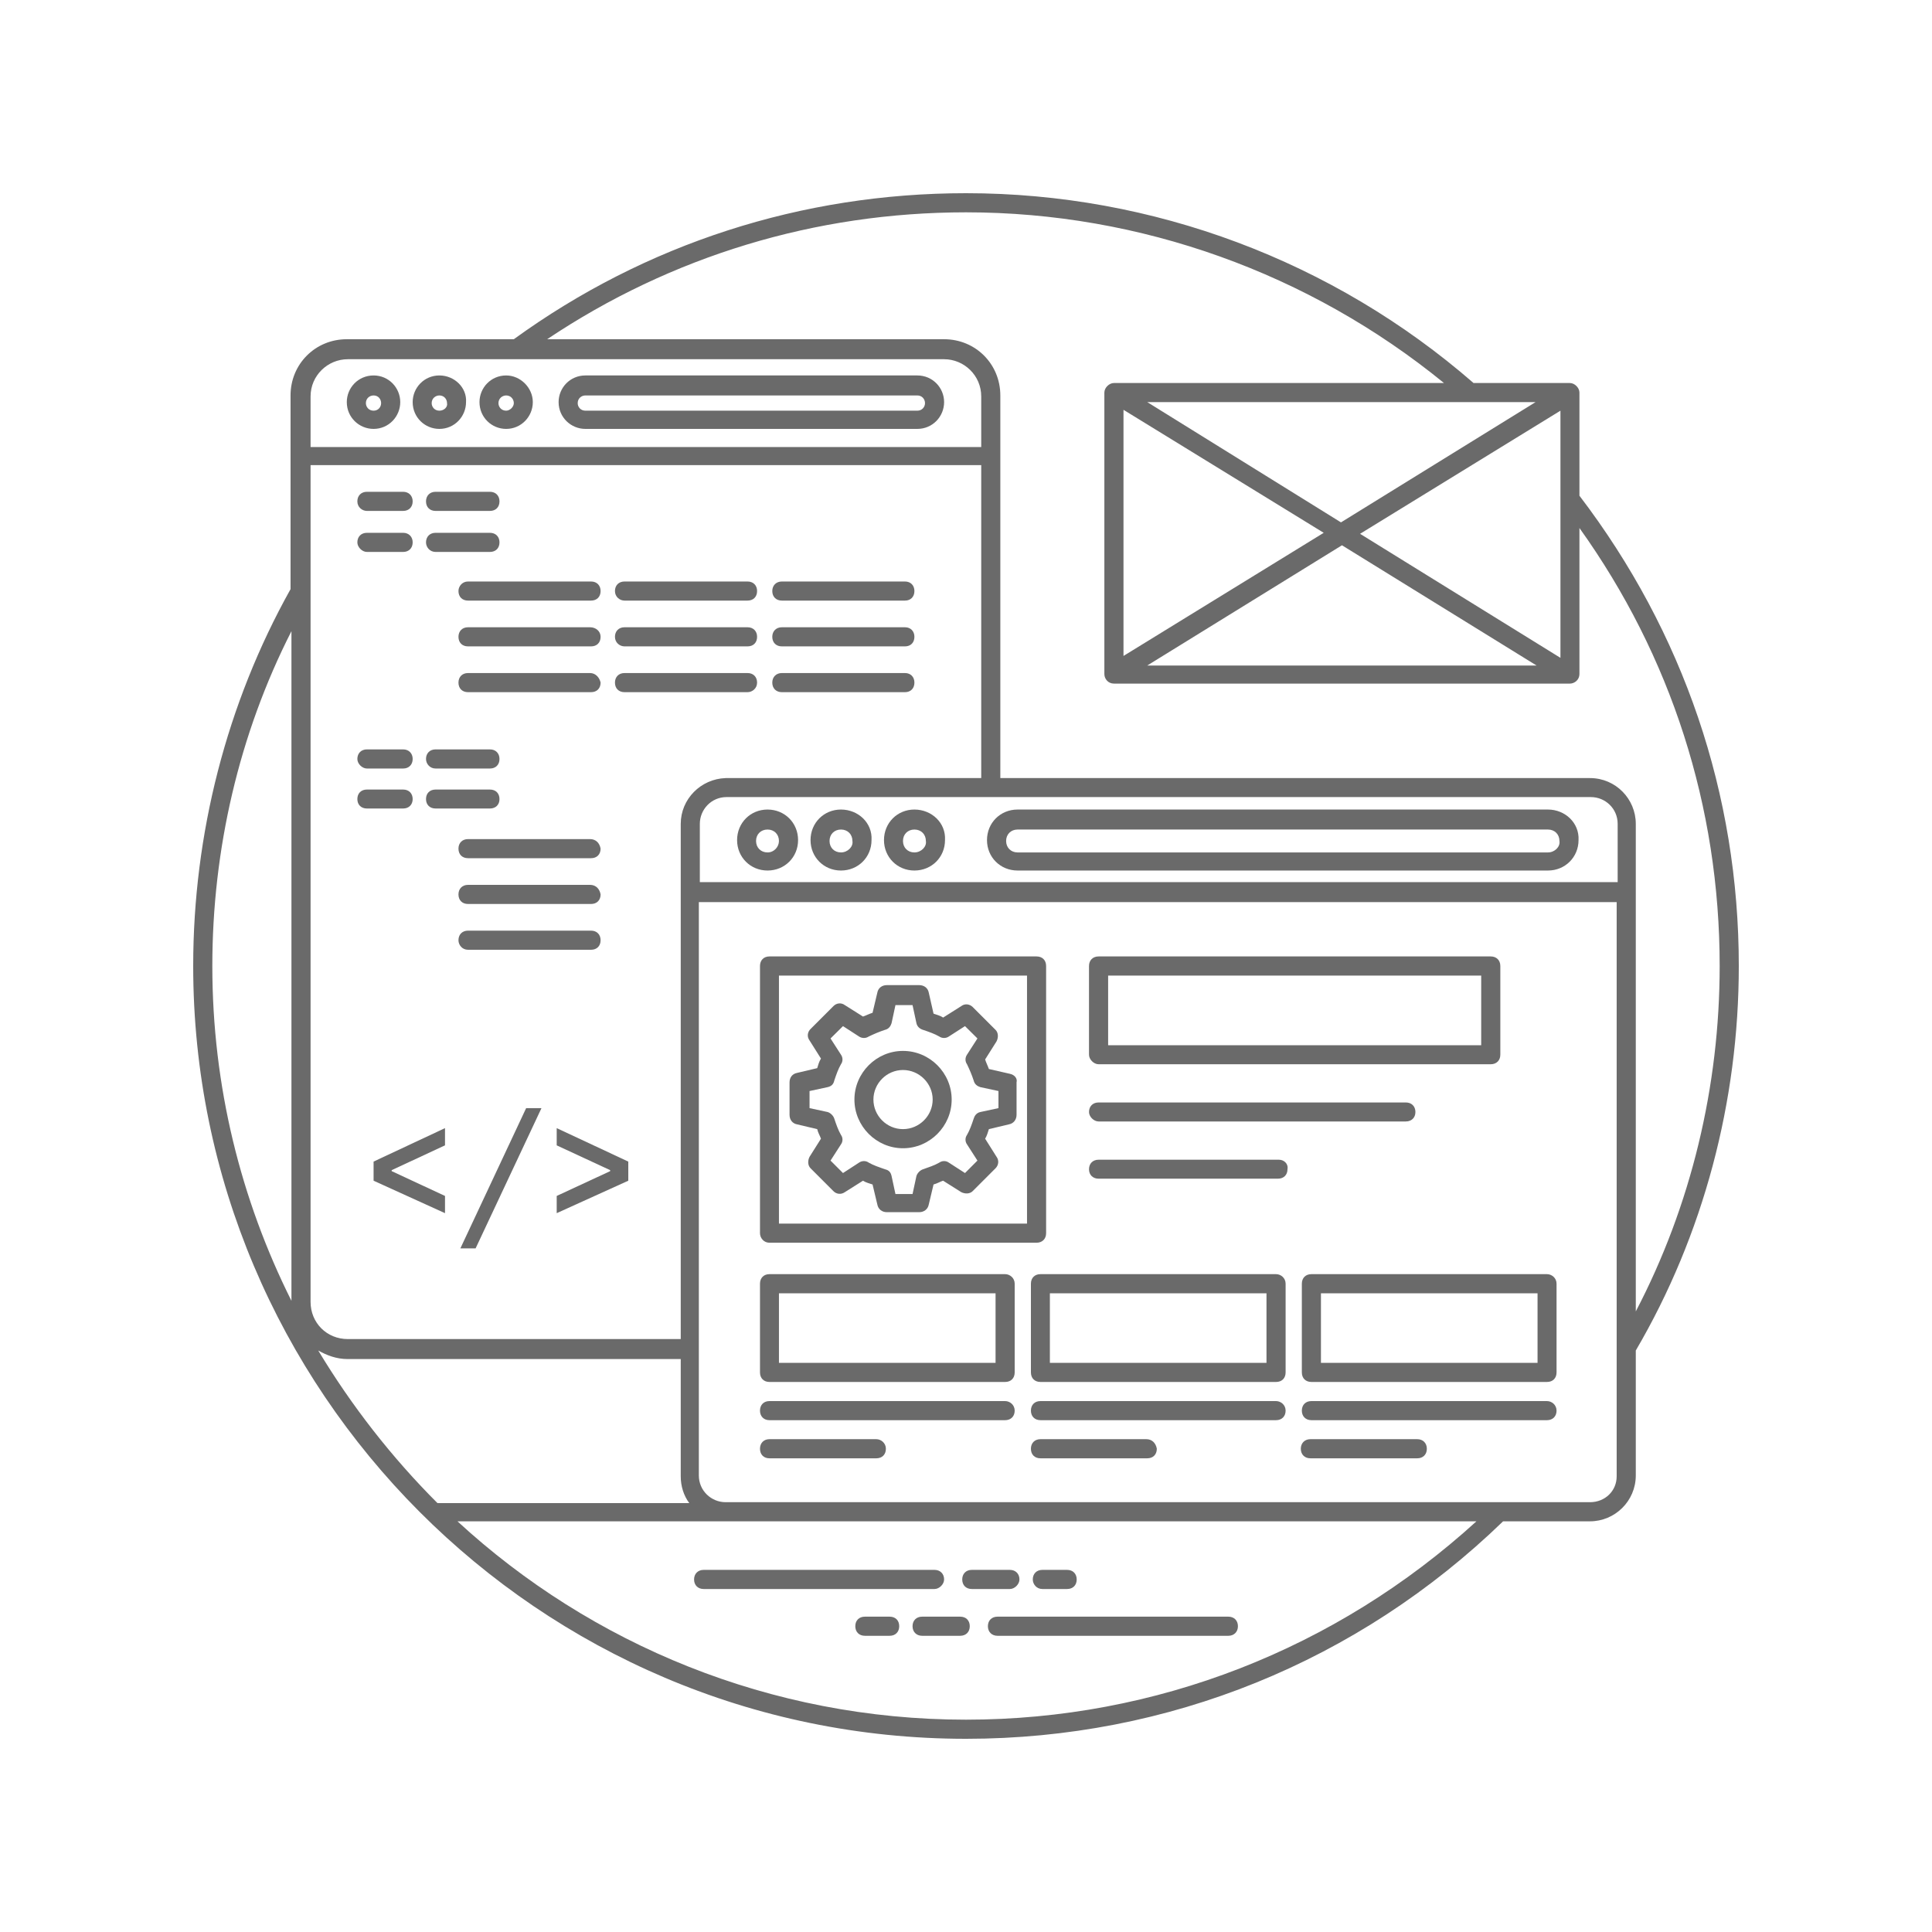 <svg xmlns="http://www.w3.org/2000/svg" xmlns:xlink="http://www.w3.org/1999/xlink" width="80" zoomAndPan="magnify" viewBox="0 0 60 60" height="80" preserveAspectRatio="xMidYMid meet" version="1.0"><path fill="#6a6a6a" d="M 54 30 C 54 24.668 52.281 19.629 49.051 15.395 L 49.051 12.191 C 49.051 12.043 48.902 11.895 48.754 11.895 L 45.762 11.895 C 41.406 8.105 35.809 6 30 6 C 24.902 6 20.043 7.57 15.957 10.535 L 10.77 10.535 C 9.793 10.535 9.023 11.305 9.023 12.281 C 9.023 15.008 9.023 16.52 9.023 18.297 C 7.035 21.852 6 25.91 6 30 C 6 43.184 16.727 54 30 54 C 36.281 54 42.18 51.602 46.68 47.246 L 49.379 47.246 C 50.148 47.246 50.801 46.621 50.801 45.82 L 50.801 41.941 C 52.902 38.355 54 34.207 54 30 Z M 47.688 12.488 L 41.645 16.223 L 35.629 12.488 Z M 34.891 12.727 L 41.109 16.547 L 34.891 20.371 Z M 41.676 16.934 L 47.719 20.668 L 35.629 20.668 Z M 42.238 16.578 L 48.461 12.754 L 48.461 20.43 Z M 30 6.594 C 35.422 6.594 40.668 8.488 44.844 11.895 L 34.594 11.895 C 34.445 11.895 34.297 12.043 34.297 12.191 L 34.297 20.934 C 34.297 21.082 34.414 21.23 34.594 21.23 L 48.754 21.23 C 48.902 21.23 49.051 21.109 49.051 20.934 L 49.051 16.398 C 51.895 20.371 53.406 25.051 53.406 30 C 53.406 33.734 52.52 37.438 50.801 40.727 C 50.801 37.555 50.801 28.754 50.801 25.586 C 50.801 24.816 50.18 24.164 49.379 24.164 L 31.066 24.164 C 31.066 23.539 31.066 29.141 31.066 12.281 C 31.066 11.305 30.297 10.535 29.32 10.535 L 16.992 10.535 C 20.844 7.957 25.32 6.594 30 6.594 Z M 21.141 25.586 C 21.141 29.762 21.141 37.465 21.141 41.586 L 10.801 41.586 C 10.148 41.586 9.645 41.082 9.645 40.43 L 9.645 14.445 L 30.473 14.445 L 30.473 24.164 L 22.535 24.164 C 21.762 24.191 21.141 24.816 21.141 25.586 Z M 9.645 12.312 C 9.645 11.66 10.18 11.156 10.801 11.156 L 29.32 11.156 C 29.941 11.156 30.473 11.66 30.473 12.312 L 30.473 13.883 L 9.645 13.883 Z M 21.734 25.586 C 21.734 25.141 22.09 24.754 22.562 24.754 L 49.406 24.754 C 49.852 24.754 50.238 25.109 50.238 25.586 L 50.238 27.395 L 21.734 27.395 Z M 9.051 19.602 L 9.051 40.398 C 7.48 37.258 6.594 33.734 6.594 30 C 6.594 26.387 7.422 22.801 9.051 19.602 Z M 9.883 41.941 C 10.148 42.09 10.445 42.207 10.801 42.207 L 21.141 42.207 L 21.141 45.852 C 21.141 46.148 21.23 46.445 21.406 46.68 L 13.586 46.68 C 12.164 45.258 10.918 43.66 9.883 41.941 Z M 14.207 47.246 L 45.852 47.246 C 41.496 51.215 35.895 53.406 30 53.406 C 23.926 53.406 18.355 51.066 14.207 47.246 Z M 49.379 46.652 C 47.246 46.652 26.238 46.652 22.535 46.652 C 22.09 46.652 21.703 46.297 21.703 45.82 L 21.703 28.016 L 50.207 28.016 L 50.207 45.852 C 50.207 46.297 49.852 46.652 49.379 46.652 Z M 49.379 46.652 " fill-opacity="1" fill-rule="nonzero"/><path fill="#6a6a6a" d="M 11.395 23.867 L 12.52 23.867 C 12.695 23.867 12.816 23.75 12.816 23.57 C 12.816 23.395 12.695 23.273 12.52 23.273 L 11.395 23.273 C 11.215 23.273 11.098 23.395 11.098 23.57 C 11.098 23.719 11.246 23.867 11.395 23.867 Z M 11.395 23.867 " fill-opacity="1" fill-rule="nonzero"/><path fill="#6a6a6a" d="M 13.527 23.867 L 15.215 23.867 C 15.395 23.867 15.512 23.75 15.512 23.57 C 15.512 23.395 15.395 23.273 15.215 23.273 L 13.527 23.273 C 13.348 23.273 13.23 23.395 13.23 23.57 C 13.23 23.719 13.348 23.867 13.527 23.867 Z M 13.527 23.867 " fill-opacity="1" fill-rule="nonzero"/><path fill="#6a6a6a" d="M 12.816 24.816 C 12.816 24.637 12.695 24.52 12.52 24.52 L 11.395 24.52 C 11.215 24.52 11.098 24.637 11.098 24.816 C 11.098 24.992 11.215 25.109 11.395 25.109 L 12.52 25.109 C 12.695 25.109 12.816 24.992 12.816 24.816 Z M 12.816 24.816 " fill-opacity="1" fill-rule="nonzero"/><path fill="#6a6a6a" d="M 13.527 25.109 L 15.215 25.109 C 15.395 25.109 15.512 24.992 15.512 24.816 C 15.512 24.637 15.395 24.52 15.215 24.52 L 13.527 24.52 C 13.348 24.52 13.23 24.637 13.23 24.816 C 13.23 24.992 13.348 25.109 13.527 25.109 Z M 13.527 25.109 " fill-opacity="1" fill-rule="nonzero"/><path fill="#6a6a6a" d="M 18.324 26.059 L 14.535 26.059 C 14.355 26.059 14.238 26.18 14.238 26.355 C 14.238 26.535 14.355 26.652 14.535 26.652 L 18.355 26.652 C 18.535 26.652 18.652 26.535 18.652 26.355 C 18.621 26.18 18.504 26.059 18.324 26.059 Z M 18.324 26.059 " fill-opacity="1" fill-rule="nonzero"/><path fill="#6a6a6a" d="M 18.324 27.48 L 14.535 27.48 C 14.355 27.48 14.238 27.602 14.238 27.777 C 14.238 27.957 14.355 28.074 14.535 28.074 L 18.355 28.074 C 18.535 28.074 18.652 27.957 18.652 27.777 C 18.621 27.602 18.504 27.48 18.324 27.48 Z M 18.324 27.48 " fill-opacity="1" fill-rule="nonzero"/><path fill="#6a6a6a" d="M 14.535 29.496 L 18.355 29.496 C 18.535 29.496 18.652 29.379 18.652 29.199 C 18.652 29.023 18.535 28.902 18.355 28.902 L 14.535 28.902 C 14.355 28.902 14.238 29.023 14.238 29.199 C 14.238 29.348 14.355 29.496 14.535 29.496 Z M 14.535 29.496 " fill-opacity="1" fill-rule="nonzero"/><path fill="#6a6a6a" d="M 29.32 49.051 C 29.32 48.875 29.199 48.754 29.023 48.754 L 21.852 48.754 C 21.676 48.754 21.555 48.875 21.555 49.051 C 21.555 49.23 21.676 49.348 21.852 49.348 L 29.023 49.348 C 29.172 49.348 29.32 49.199 29.32 49.051 Z M 29.32 49.051 " fill-opacity="1" fill-rule="nonzero"/><path fill="#6a6a6a" d="M 31.66 49.051 C 31.66 48.875 31.539 48.754 31.363 48.754 L 30.18 48.754 C 30 48.754 29.883 48.875 29.883 49.051 C 29.883 49.23 30 49.348 30.18 49.348 L 31.363 49.348 C 31.512 49.348 31.66 49.199 31.66 49.051 Z M 31.66 49.051 " fill-opacity="1" fill-rule="nonzero"/><path fill="#6a6a6a" d="M 32.371 49.348 L 33.141 49.348 C 33.32 49.348 33.438 49.23 33.438 49.051 C 33.438 48.875 33.32 48.754 33.141 48.754 L 32.371 48.754 C 32.191 48.754 32.074 48.875 32.074 49.051 C 32.074 49.199 32.191 49.348 32.371 49.348 Z M 32.371 49.348 " fill-opacity="1" fill-rule="nonzero"/><path fill="#6a6a6a" d="M 38.148 50.207 L 30.977 50.207 C 30.801 50.207 30.68 50.324 30.68 50.504 C 30.68 50.68 30.801 50.801 30.977 50.801 L 38.148 50.801 C 38.324 50.801 38.445 50.68 38.445 50.504 C 38.445 50.324 38.324 50.207 38.148 50.207 Z M 38.148 50.207 " fill-opacity="1" fill-rule="nonzero"/><path fill="#6a6a6a" d="M 29.82 50.207 L 28.637 50.207 C 28.461 50.207 28.34 50.324 28.34 50.504 C 28.34 50.68 28.461 50.801 28.637 50.801 L 29.82 50.801 C 30 50.801 30.117 50.68 30.117 50.504 C 30.117 50.324 30 50.207 29.82 50.207 Z M 29.82 50.207 " fill-opacity="1" fill-rule="nonzero"/><path fill="#6a6a6a" d="M 27.629 50.207 L 26.859 50.207 C 26.68 50.207 26.562 50.324 26.562 50.504 C 26.562 50.68 26.68 50.801 26.859 50.801 L 27.629 50.801 C 27.809 50.801 27.926 50.68 27.926 50.504 C 27.926 50.324 27.809 50.207 27.629 50.207 Z M 27.629 50.207 " fill-opacity="1" fill-rule="nonzero"/><path fill="#6a6a6a" d="M 11.602 11.66 C 11.125 11.66 10.77 12.043 10.77 12.488 C 10.77 12.965 11.156 13.32 11.602 13.32 C 12.074 13.32 12.43 12.934 12.43 12.488 C 12.43 12.043 12.074 11.66 11.602 11.66 Z M 11.602 12.754 C 11.453 12.754 11.363 12.637 11.363 12.52 C 11.363 12.371 11.48 12.281 11.602 12.281 C 11.75 12.281 11.836 12.398 11.836 12.52 C 11.836 12.637 11.75 12.754 11.602 12.754 Z M 11.602 12.754 " fill-opacity="1" fill-rule="nonzero"/><path fill="#6a6a6a" d="M 13.645 11.66 C 13.172 11.66 12.816 12.043 12.816 12.488 C 12.816 12.965 13.199 13.32 13.645 13.32 C 14.117 13.32 14.473 12.934 14.473 12.488 C 14.504 12.043 14.117 11.66 13.645 11.66 Z M 13.645 12.754 C 13.496 12.754 13.406 12.637 13.406 12.52 C 13.406 12.371 13.527 12.281 13.645 12.281 C 13.793 12.281 13.883 12.398 13.883 12.52 C 13.91 12.637 13.793 12.754 13.645 12.754 Z M 13.645 12.754 " fill-opacity="1" fill-rule="nonzero"/><path fill="#6a6a6a" d="M 15.719 11.66 C 15.246 11.66 14.891 12.043 14.891 12.488 C 14.891 12.965 15.273 13.32 15.719 13.32 C 16.191 13.32 16.547 12.934 16.547 12.488 C 16.547 12.043 16.164 11.66 15.719 11.66 Z M 15.719 12.754 C 15.57 12.754 15.48 12.637 15.48 12.52 C 15.48 12.371 15.602 12.281 15.719 12.281 C 15.867 12.281 15.957 12.398 15.957 12.52 C 15.957 12.637 15.836 12.754 15.719 12.754 Z M 15.719 12.754 " fill-opacity="1" fill-rule="nonzero"/><path fill="#6a6a6a" d="M 28.488 11.66 L 18.18 11.66 C 17.703 11.66 17.348 12.043 17.348 12.488 C 17.348 12.965 17.734 13.32 18.18 13.32 L 28.488 13.32 C 28.965 13.32 29.32 12.934 29.32 12.488 C 29.32 12.043 28.965 11.66 28.488 11.66 Z M 28.488 12.754 L 18.18 12.754 C 18.031 12.754 17.941 12.637 17.941 12.52 C 17.941 12.371 18.059 12.281 18.18 12.281 L 28.488 12.281 C 28.637 12.281 28.727 12.398 28.727 12.52 C 28.727 12.637 28.637 12.754 28.488 12.754 Z M 28.488 12.754 " fill-opacity="1" fill-rule="nonzero"/><path fill="#6a6a6a" d="M 11.602 36.668 L 13.82 37.676 L 13.82 37.141 L 12.164 36.371 L 12.164 36.34 L 13.82 35.57 L 13.82 35.035 L 11.602 36.074 Z M 11.602 36.668 " fill-opacity="1" fill-rule="nonzero"/><path fill="#6a6a6a" d="M 14.297 38.77 L 14.77 38.77 L 16.816 34.414 L 16.34 34.414 Z M 14.297 38.77 " fill-opacity="1" fill-rule="nonzero"/><path fill="#6a6a6a" d="M 17.289 35.57 L 18.949 36.34 L 18.949 36.371 L 17.289 37.141 L 17.289 37.676 L 19.512 36.668 L 19.512 36.074 L 17.289 35.035 Z M 17.289 35.57 " fill-opacity="1" fill-rule="nonzero"/><path fill="#6a6a6a" d="M 31.215 39.57 L 23.895 39.57 C 23.719 39.57 23.602 39.688 23.602 39.867 L 23.602 42.621 C 23.602 42.801 23.719 42.918 23.895 42.918 L 31.215 42.918 C 31.395 42.918 31.512 42.801 31.512 42.621 L 31.512 39.867 C 31.512 39.688 31.363 39.57 31.215 39.57 Z M 30.918 42.324 L 24.191 42.324 L 24.191 40.164 L 30.918 40.164 Z M 30.918 42.324 " fill-opacity="1" fill-rule="nonzero"/><path fill="#6a6a6a" d="M 39.629 39.57 L 32.312 39.57 C 32.133 39.57 32.016 39.688 32.016 39.867 L 32.016 42.621 C 32.016 42.801 32.133 42.918 32.312 42.918 L 39.629 42.918 C 39.809 42.918 39.926 42.801 39.926 42.621 L 39.926 39.867 C 39.926 39.688 39.777 39.57 39.629 39.57 Z M 39.332 42.324 L 32.605 42.324 L 32.605 40.164 L 39.332 40.164 Z M 39.332 42.324 " fill-opacity="1" fill-rule="nonzero"/><path fill="#6a6a6a" d="M 48.043 39.57 L 40.727 39.57 C 40.547 39.57 40.43 39.688 40.43 39.867 L 40.43 42.621 C 40.43 42.801 40.547 42.918 40.727 42.918 L 48.043 42.918 C 48.223 42.918 48.34 42.801 48.34 42.621 L 48.34 39.867 C 48.34 39.688 48.191 39.57 48.043 39.57 Z M 47.75 42.324 L 41.023 42.324 L 41.023 40.164 L 47.75 40.164 Z M 47.75 42.324 " fill-opacity="1" fill-rule="nonzero"/><path fill="#6a6a6a" d="M 23.836 25.141 C 23.305 25.141 22.891 25.555 22.891 26.09 C 22.891 26.621 23.305 27.035 23.836 27.035 C 24.371 27.035 24.785 26.621 24.785 26.09 C 24.785 25.555 24.371 25.141 23.836 25.141 Z M 23.836 26.473 C 23.629 26.473 23.48 26.324 23.48 26.117 C 23.48 25.91 23.629 25.762 23.836 25.762 C 24.043 25.762 24.191 25.91 24.191 26.117 C 24.191 26.297 24.043 26.473 23.836 26.473 Z M 23.836 26.473 " fill-opacity="1" fill-rule="nonzero"/><path fill="#6a6a6a" d="M 26.117 25.141 C 25.586 25.141 25.172 25.555 25.172 26.09 C 25.172 26.621 25.586 27.035 26.117 27.035 C 26.652 27.035 27.066 26.621 27.066 26.09 C 27.098 25.555 26.652 25.141 26.117 25.141 Z M 26.117 26.473 C 25.91 26.473 25.762 26.324 25.762 26.117 C 25.762 25.91 25.91 25.762 26.117 25.762 C 26.324 25.762 26.473 25.91 26.473 26.117 C 26.504 26.297 26.324 26.473 26.117 26.473 Z M 26.117 26.473 " fill-opacity="1" fill-rule="nonzero"/><path fill="#6a6a6a" d="M 28.398 25.141 C 27.867 25.141 27.453 25.555 27.453 26.09 C 27.453 26.621 27.867 27.035 28.398 27.035 C 28.934 27.035 29.348 26.621 29.348 26.09 C 29.379 25.555 28.934 25.141 28.398 25.141 Z M 28.398 26.473 C 28.191 26.473 28.043 26.324 28.043 26.117 C 28.043 25.91 28.191 25.762 28.398 25.762 C 28.605 25.762 28.754 25.91 28.754 26.117 C 28.785 26.297 28.605 26.473 28.398 26.473 Z M 28.398 26.473 " fill-opacity="1" fill-rule="nonzero"/><path fill="#6a6a6a" d="M 48.074 25.141 L 31.602 25.141 C 31.066 25.141 30.652 25.555 30.652 26.09 C 30.652 26.621 31.066 27.035 31.602 27.035 L 48.074 27.035 C 48.605 27.035 49.023 26.621 49.023 26.09 C 49.051 25.555 48.605 25.141 48.074 25.141 Z M 48.074 26.473 L 31.602 26.473 C 31.395 26.473 31.246 26.324 31.246 26.117 C 31.246 25.91 31.395 25.762 31.602 25.762 L 48.074 25.762 C 48.281 25.762 48.43 25.91 48.43 26.117 C 48.461 26.297 48.281 26.473 48.074 26.473 Z M 48.074 26.473 " fill-opacity="1" fill-rule="nonzero"/><path fill="#6a6a6a" d="M 23.895 38.594 L 32.191 38.594 C 32.371 38.594 32.488 38.473 32.488 38.297 L 32.488 30 C 32.488 29.82 32.371 29.703 32.191 29.703 L 23.895 29.703 C 23.719 29.703 23.602 29.82 23.602 30 L 23.602 38.297 C 23.602 38.445 23.719 38.594 23.895 38.594 Z M 24.191 30.297 L 31.895 30.297 L 31.895 38 L 24.191 38 Z M 24.191 30.297 " fill-opacity="1" fill-rule="nonzero"/><path fill="#6a6a6a" d="M 31.363 33.348 L 30.711 33.199 C 30.68 33.109 30.621 32.992 30.594 32.902 L 30.949 32.34 C 31.008 32.223 31.008 32.074 30.918 31.984 L 30.207 31.273 C 30.117 31.184 29.969 31.156 29.852 31.246 L 29.289 31.602 C 29.199 31.539 29.082 31.512 28.992 31.48 L 28.844 30.828 C 28.816 30.68 28.695 30.594 28.547 30.594 L 27.539 30.594 C 27.395 30.594 27.273 30.68 27.246 30.828 L 27.098 31.453 C 27.008 31.48 26.891 31.539 26.801 31.57 L 26.238 31.215 C 26.117 31.125 25.969 31.156 25.883 31.246 L 25.172 31.957 C 25.082 32.043 25.051 32.191 25.141 32.312 L 25.496 32.875 C 25.438 32.965 25.406 33.082 25.379 33.172 L 24.754 33.32 C 24.605 33.348 24.52 33.465 24.52 33.613 L 24.52 34.621 C 24.52 34.77 24.605 34.891 24.754 34.918 L 25.379 35.066 C 25.406 35.184 25.465 35.273 25.496 35.363 L 25.141 35.926 C 25.082 36.043 25.082 36.191 25.172 36.281 L 25.883 36.992 C 25.969 37.082 26.117 37.109 26.238 37.023 L 26.801 36.668 C 26.891 36.727 27.008 36.754 27.098 36.785 L 27.246 37.406 C 27.273 37.555 27.395 37.645 27.539 37.645 L 28.547 37.645 C 28.695 37.645 28.816 37.555 28.844 37.406 L 28.992 36.785 C 29.109 36.754 29.199 36.695 29.289 36.668 L 29.852 37.023 C 29.969 37.082 30.117 37.082 30.207 36.992 L 30.918 36.281 C 31.008 36.191 31.035 36.043 30.949 35.926 L 30.594 35.363 C 30.652 35.273 30.68 35.156 30.711 35.066 L 31.332 34.918 C 31.48 34.891 31.57 34.77 31.57 34.621 L 31.57 33.613 C 31.602 33.496 31.512 33.379 31.363 33.348 Z M 31.008 34.414 L 30.445 34.535 C 30.324 34.562 30.266 34.652 30.238 34.742 C 30.18 34.918 30.117 35.098 30.031 35.246 C 29.969 35.332 29.969 35.453 30.031 35.539 L 30.355 36.043 L 29.969 36.43 L 29.465 36.105 C 29.379 36.043 29.258 36.043 29.172 36.105 C 29.023 36.191 28.844 36.25 28.668 36.312 C 28.578 36.34 28.488 36.43 28.461 36.52 L 28.34 37.082 L 27.809 37.082 L 27.688 36.52 C 27.66 36.398 27.602 36.34 27.48 36.312 C 27.305 36.25 27.125 36.191 26.977 36.105 C 26.891 36.043 26.77 36.043 26.68 36.105 L 26.18 36.43 L 25.793 36.043 L 26.117 35.539 C 26.18 35.453 26.18 35.332 26.117 35.246 C 26.031 35.098 25.969 34.918 25.91 34.742 C 25.883 34.652 25.793 34.562 25.703 34.535 L 25.141 34.414 L 25.141 33.883 L 25.703 33.762 C 25.82 33.734 25.883 33.676 25.91 33.555 C 25.969 33.379 26.031 33.199 26.117 33.051 C 26.18 32.965 26.18 32.844 26.117 32.754 L 25.793 32.25 L 26.18 31.867 L 26.68 32.191 C 26.77 32.25 26.891 32.25 26.977 32.191 C 27.156 32.105 27.305 32.043 27.48 31.984 C 27.602 31.957 27.66 31.867 27.688 31.777 L 27.809 31.215 L 28.34 31.215 L 28.461 31.777 C 28.488 31.895 28.578 31.957 28.668 31.984 C 28.844 32.043 29.023 32.105 29.172 32.191 C 29.258 32.25 29.379 32.25 29.465 32.191 L 29.969 31.867 L 30.355 32.25 L 30.031 32.754 C 29.969 32.844 29.969 32.965 30.031 33.051 C 30.117 33.23 30.18 33.379 30.238 33.555 C 30.266 33.676 30.355 33.734 30.445 33.762 L 31.008 33.883 Z M 31.008 34.414 " fill-opacity="1" fill-rule="nonzero"/><path fill="#6a6a6a" d="M 28.043 32.637 C 27.215 32.637 26.535 33.32 26.535 34.148 C 26.535 34.977 27.215 35.66 28.043 35.66 C 28.875 35.66 29.555 34.977 29.555 34.148 C 29.555 33.32 28.875 32.637 28.043 32.637 Z M 28.043 35.066 C 27.539 35.066 27.125 34.652 27.125 34.148 C 27.125 33.645 27.539 33.23 28.043 33.23 C 28.547 33.23 28.965 33.645 28.965 34.148 C 28.965 34.652 28.547 35.066 28.043 35.066 Z M 28.043 35.066 " fill-opacity="1" fill-rule="nonzero"/><path fill="#6a6a6a" d="M 34.117 33.051 L 46.297 33.051 C 46.473 33.051 46.594 32.934 46.594 32.754 L 46.594 30 C 46.594 29.82 46.473 29.703 46.297 29.703 L 34.117 29.703 C 33.941 29.703 33.82 29.82 33.82 30 L 33.82 32.754 C 33.82 32.902 33.969 33.051 34.117 33.051 Z M 34.414 30.297 L 46 30.297 L 46 32.461 L 34.414 32.461 Z M 34.414 30.297 " fill-opacity="1" fill-rule="nonzero"/><path fill="#6a6a6a" d="M 11.395 15.867 L 12.52 15.867 C 12.695 15.867 12.816 15.75 12.816 15.57 C 12.816 15.395 12.695 15.273 12.52 15.273 L 11.395 15.273 C 11.215 15.273 11.098 15.395 11.098 15.57 C 11.098 15.75 11.246 15.867 11.395 15.867 Z M 11.395 15.867 " fill-opacity="1" fill-rule="nonzero"/><path fill="#6a6a6a" d="M 13.527 15.867 L 15.215 15.867 C 15.395 15.867 15.512 15.75 15.512 15.57 C 15.512 15.395 15.395 15.273 15.215 15.273 L 13.527 15.273 C 13.348 15.273 13.23 15.395 13.23 15.57 C 13.23 15.75 13.348 15.867 13.527 15.867 Z M 13.527 15.867 " fill-opacity="1" fill-rule="nonzero"/><path fill="#6a6a6a" d="M 11.395 17.141 L 12.52 17.141 C 12.695 17.141 12.816 17.023 12.816 16.844 C 12.816 16.668 12.695 16.547 12.52 16.547 L 11.395 16.547 C 11.215 16.547 11.098 16.668 11.098 16.844 C 11.098 16.992 11.246 17.141 11.395 17.141 Z M 11.395 17.141 " fill-opacity="1" fill-rule="nonzero"/><path fill="#6a6a6a" d="M 13.527 17.141 L 15.215 17.141 C 15.395 17.141 15.512 17.023 15.512 16.844 C 15.512 16.668 15.395 16.547 15.215 16.547 L 13.527 16.547 C 13.348 16.547 13.23 16.668 13.23 16.844 C 13.23 16.992 13.348 17.141 13.527 17.141 Z M 13.527 17.141 " fill-opacity="1" fill-rule="nonzero"/><path fill="#6a6a6a" d="M 14.238 18.355 C 14.238 18.535 14.355 18.652 14.535 18.652 L 18.355 18.652 C 18.535 18.652 18.652 18.535 18.652 18.355 C 18.652 18.18 18.535 18.059 18.355 18.059 L 14.535 18.059 C 14.355 18.059 14.238 18.207 14.238 18.355 Z M 14.238 18.355 " fill-opacity="1" fill-rule="nonzero"/><path fill="#6a6a6a" d="M 19.395 18.652 L 23.215 18.652 C 23.395 18.652 23.512 18.535 23.512 18.355 C 23.512 18.18 23.395 18.059 23.215 18.059 L 19.395 18.059 C 19.215 18.059 19.098 18.18 19.098 18.355 C 19.098 18.535 19.246 18.652 19.395 18.652 Z M 19.395 18.652 " fill-opacity="1" fill-rule="nonzero"/><path fill="#6a6a6a" d="M 24.281 18.652 L 28.105 18.652 C 28.281 18.652 28.398 18.535 28.398 18.355 C 28.398 18.18 28.281 18.059 28.105 18.059 L 24.281 18.059 C 24.105 18.059 23.984 18.18 23.984 18.355 C 23.984 18.535 24.105 18.652 24.281 18.652 Z M 24.281 18.652 " fill-opacity="1" fill-rule="nonzero"/><path fill="#6a6a6a" d="M 18.324 19.48 L 14.535 19.48 C 14.355 19.48 14.238 19.602 14.238 19.777 C 14.238 19.957 14.355 20.074 14.535 20.074 L 18.355 20.074 C 18.535 20.074 18.652 19.957 18.652 19.777 C 18.652 19.602 18.504 19.48 18.324 19.48 Z M 18.324 19.48 " fill-opacity="1" fill-rule="nonzero"/><path fill="#6a6a6a" d="M 19.395 20.074 L 23.215 20.074 C 23.395 20.074 23.512 19.957 23.512 19.777 C 23.512 19.602 23.395 19.48 23.215 19.48 L 19.395 19.48 C 19.215 19.48 19.098 19.602 19.098 19.777 C 19.098 19.957 19.246 20.074 19.395 20.074 Z M 19.395 20.074 " fill-opacity="1" fill-rule="nonzero"/><path fill="#6a6a6a" d="M 24.281 20.074 L 28.105 20.074 C 28.281 20.074 28.398 19.957 28.398 19.777 C 28.398 19.602 28.281 19.48 28.105 19.48 L 24.281 19.48 C 24.105 19.48 23.984 19.602 23.984 19.777 C 23.984 19.957 24.105 20.074 24.281 20.074 Z M 24.281 20.074 " fill-opacity="1" fill-rule="nonzero"/><path fill="#6a6a6a" d="M 18.324 20.902 L 14.535 20.902 C 14.355 20.902 14.238 21.023 14.238 21.199 C 14.238 21.379 14.355 21.496 14.535 21.496 L 18.355 21.496 C 18.535 21.496 18.652 21.379 18.652 21.199 C 18.621 21.051 18.504 20.902 18.324 20.902 Z M 18.324 20.902 " fill-opacity="1" fill-rule="nonzero"/><path fill="#6a6a6a" d="M 23.512 21.199 C 23.512 21.023 23.395 20.902 23.215 20.902 L 19.395 20.902 C 19.215 20.902 19.098 21.023 19.098 21.199 C 19.098 21.379 19.215 21.496 19.395 21.496 L 23.215 21.496 C 23.363 21.496 23.512 21.379 23.512 21.199 Z M 23.512 21.199 " fill-opacity="1" fill-rule="nonzero"/><path fill="#6a6a6a" d="M 24.281 21.496 L 28.105 21.496 C 28.281 21.496 28.398 21.379 28.398 21.199 C 28.398 21.023 28.281 20.902 28.105 20.902 L 24.281 20.902 C 24.105 20.902 23.984 21.023 23.984 21.199 C 23.984 21.379 24.105 21.496 24.281 21.496 Z M 24.281 21.496 " fill-opacity="1" fill-rule="nonzero"/><path fill="#6a6a6a" d="M 31.215 43.512 L 23.895 43.512 C 23.719 43.512 23.602 43.629 23.602 43.809 C 23.602 43.984 23.719 44.105 23.895 44.105 L 31.215 44.105 C 31.395 44.105 31.512 43.984 31.512 43.809 C 31.512 43.629 31.363 43.512 31.215 43.512 Z M 31.215 43.512 " fill-opacity="1" fill-rule="nonzero"/><path fill="#6a6a6a" d="M 27.215 44.695 L 23.895 44.695 C 23.719 44.695 23.602 44.816 23.602 44.992 C 23.602 45.172 23.719 45.289 23.895 45.289 L 27.215 45.289 C 27.395 45.289 27.512 45.172 27.512 44.992 C 27.512 44.816 27.363 44.695 27.215 44.695 Z M 27.215 44.695 " fill-opacity="1" fill-rule="nonzero"/><path fill="#6a6a6a" d="M 35.602 44.695 L 32.312 44.695 C 32.133 44.695 32.016 44.816 32.016 44.992 C 32.016 45.172 32.133 45.289 32.312 45.289 L 35.629 45.289 C 35.809 45.289 35.926 45.172 35.926 44.992 C 35.895 44.816 35.777 44.695 35.602 44.695 Z M 35.602 44.695 " fill-opacity="1" fill-rule="nonzero"/><path fill="#6a6a6a" d="M 48.043 43.512 L 40.727 43.512 C 40.547 43.512 40.43 43.629 40.43 43.809 C 40.43 43.984 40.547 44.105 40.727 44.105 L 48.043 44.105 C 48.223 44.105 48.34 43.984 48.34 43.809 C 48.34 43.629 48.191 43.512 48.043 43.512 Z M 48.043 43.512 " fill-opacity="1" fill-rule="nonzero"/><path fill="#6a6a6a" d="M 44.016 44.695 L 40.695 44.695 C 40.52 44.695 40.398 44.816 40.398 44.992 C 40.398 45.172 40.52 45.289 40.695 45.289 L 44.016 45.289 C 44.191 45.289 44.312 45.172 44.312 44.992 C 44.312 44.816 44.191 44.695 44.016 44.695 Z M 44.016 44.695 " fill-opacity="1" fill-rule="nonzero"/><path fill="#6a6a6a" d="M 39.629 43.512 L 32.312 43.512 C 32.133 43.512 32.016 43.629 32.016 43.809 C 32.016 43.984 32.133 44.105 32.312 44.105 L 39.629 44.105 C 39.809 44.105 39.926 43.984 39.926 43.809 C 39.926 43.629 39.777 43.512 39.629 43.512 Z M 39.629 43.512 " fill-opacity="1" fill-rule="nonzero"/><path fill="#6a6a6a" d="M 34.117 34.828 L 43.66 34.828 C 43.836 34.828 43.957 34.711 43.957 34.535 C 43.957 34.355 43.836 34.238 43.66 34.238 L 34.117 34.238 C 33.941 34.238 33.82 34.355 33.82 34.535 C 33.82 34.68 33.969 34.828 34.117 34.828 Z M 34.117 34.828 " fill-opacity="1" fill-rule="nonzero"/><path fill="#6a6a6a" d="M 39.719 36.016 L 34.117 36.016 C 33.941 36.016 33.82 36.133 33.82 36.312 C 33.82 36.488 33.941 36.605 34.117 36.605 L 39.688 36.605 C 39.867 36.605 39.984 36.488 39.984 36.312 C 40.016 36.133 39.867 36.016 39.719 36.016 Z M 39.719 36.016 " fill-opacity="1" fill-rule="nonzero"/></svg>